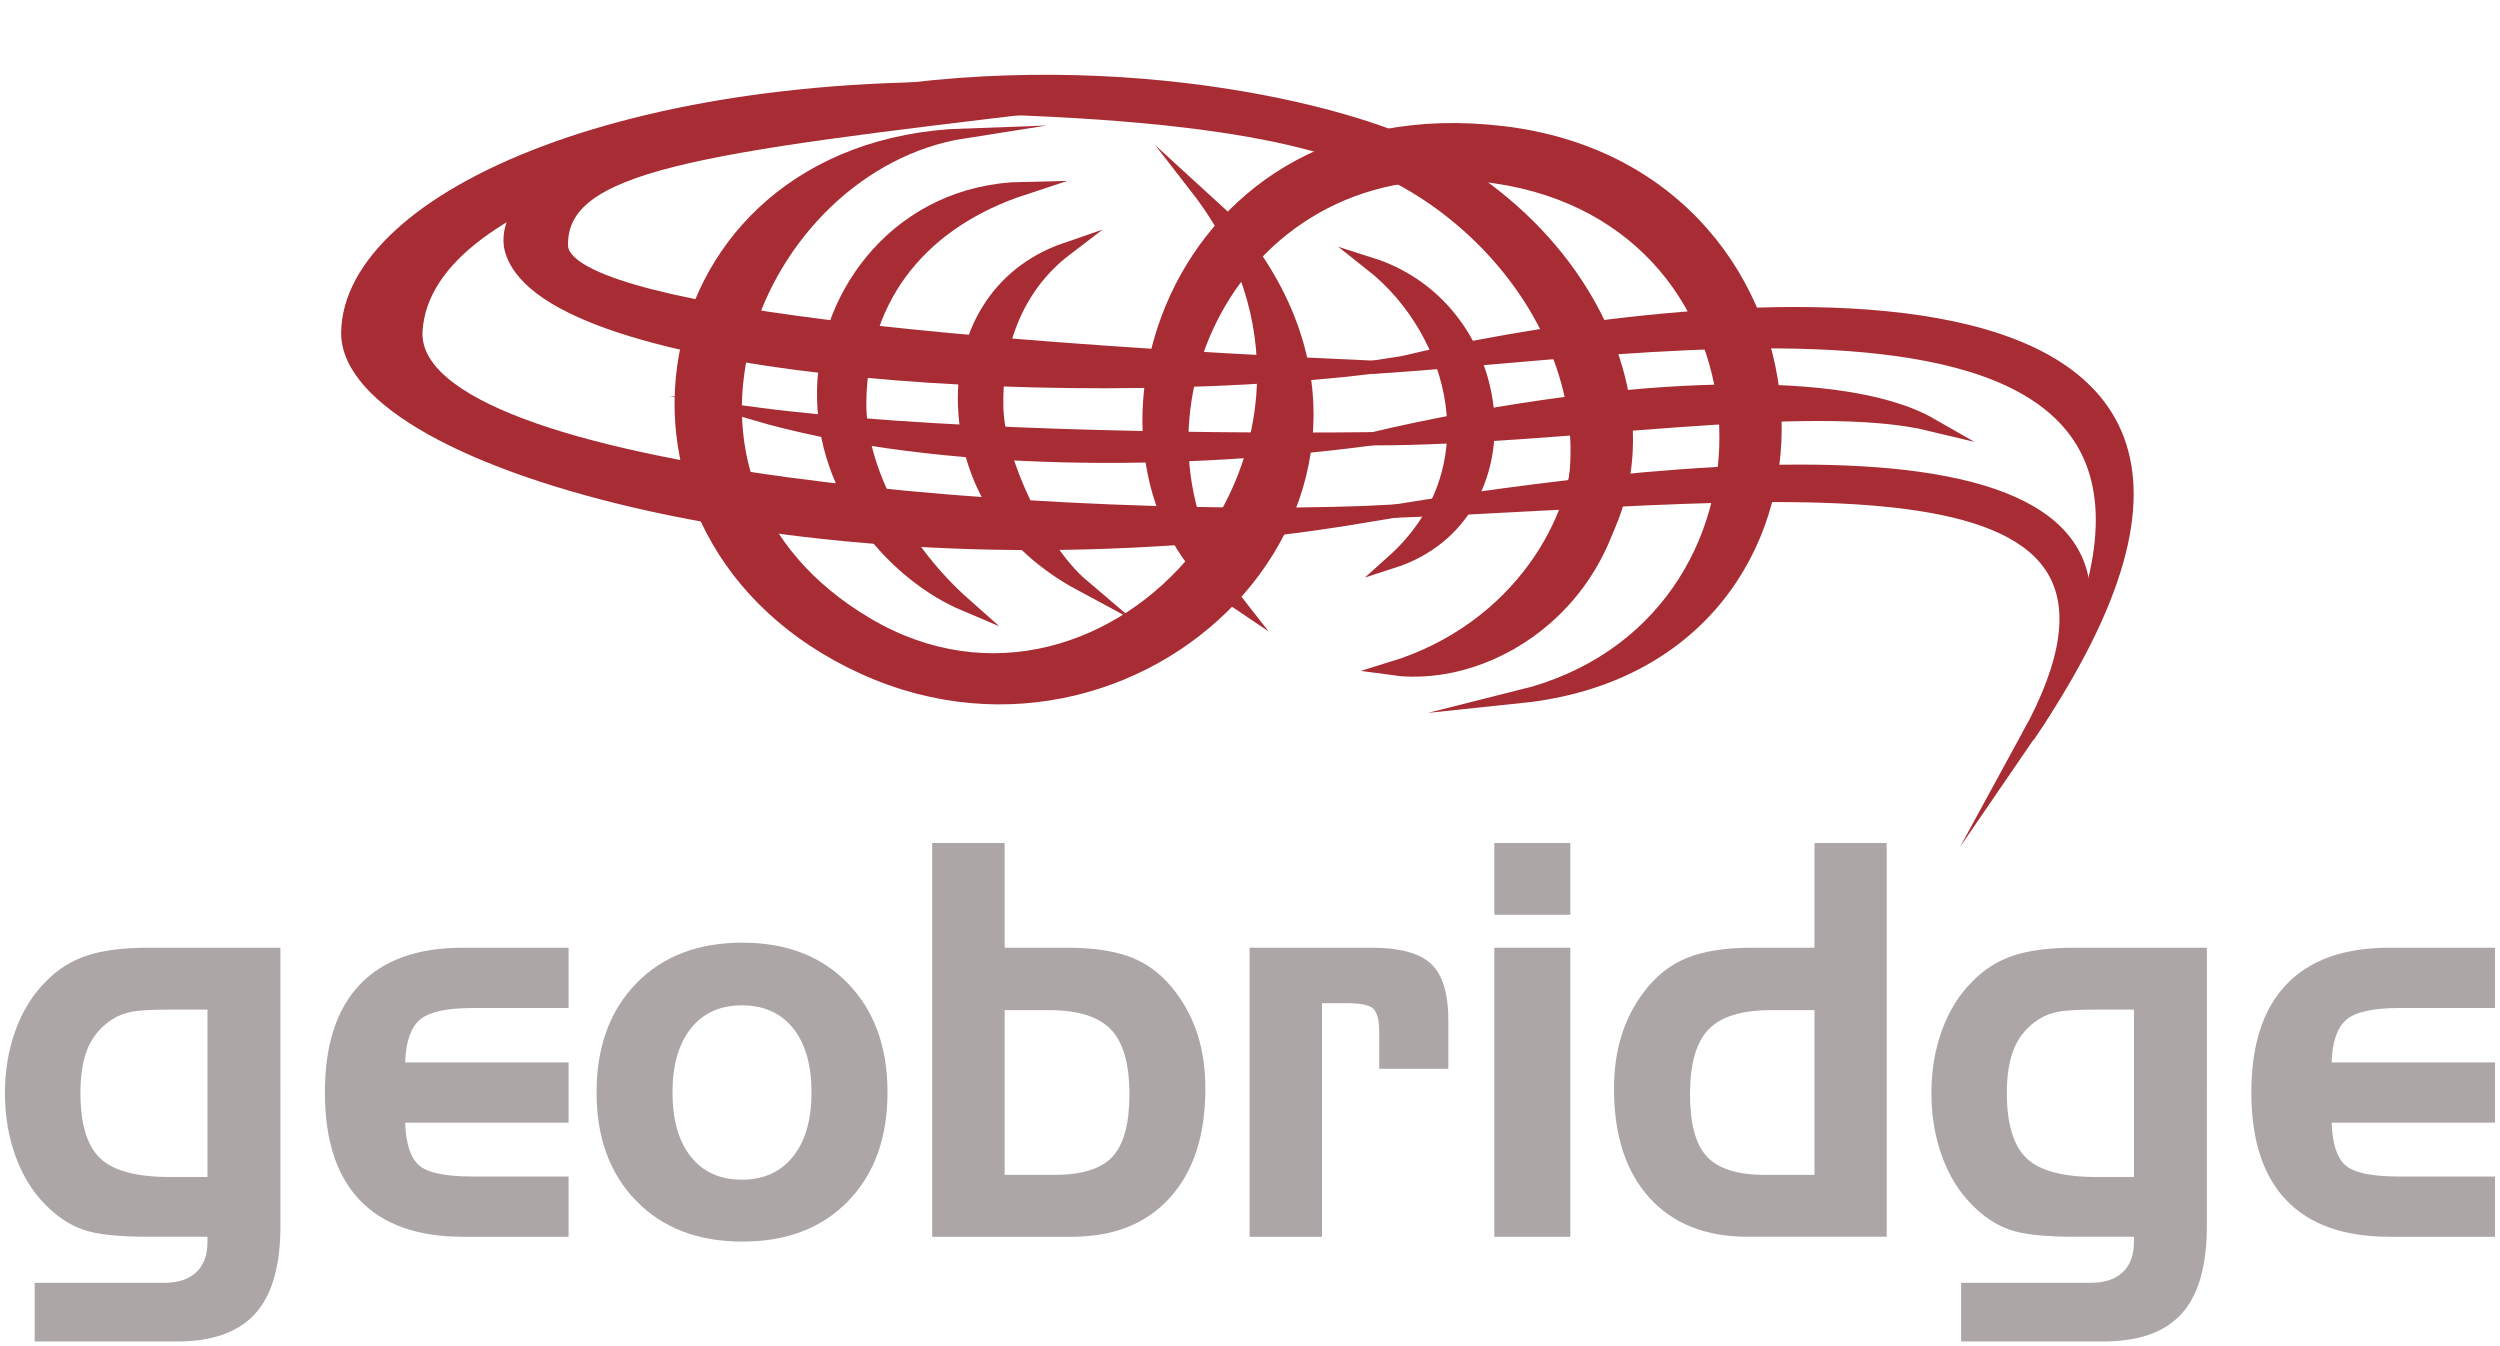 <?xml version="1.0" encoding="utf-8"?>
<!-- Generator: Adobe Illustrator 16.0.3, SVG Export Plug-In . SVG Version: 6.00 Build 0)  -->
<!DOCTYPE svg PUBLIC "-//W3C//DTD SVG 1.1//EN" "http://www.w3.org/Graphics/SVG/1.1/DTD/svg11.dtd">
<svg version="1.1" id="Layer_1" xmlns="http://www.w3.org/2000/svg" xmlns:xlink="http://www.w3.org/1999/xlink" x="0px" y="0px"
	 width="188.836px" height="101.704px" viewBox="2332.873 11.717 188.836 101.704"
	 enable-background="new 2332.873 11.717 188.836 101.704" xml:space="preserve">
<g id="Grid">
</g>
<g id="Layer_1_1_" display="none">
</g>
<g id="Desktop" display="none">
</g>
<g id="Guides" display="none">
</g>
<g>
	<path fill="#A82C33" stroke="#A82C33" stroke-miterlimit="25" d="M2486.077,67.313c12.527-22.89-18.463-18.124-47.941-16.975
		C2466.058,45.843,2502.81,42.976,2486.077,67.313L2486.077,67.313z"/>
	<path fill="#A82C33" stroke="#A82C33" stroke-width="0.75" stroke-miterlimit="20" d="M2423.145,25.948
		c14.99,19.271-6.349,43.644-24.695,32.818c-18.342-10.825-8.472-34.512,7.274-36.977c-24.552,0.859-29.433,30.574-7.686,40.476
		c21.745,9.901,45.32-14.414,27.266-34.34L2423.145,25.948z"/>
	<path fill="#A82C33" stroke="#A82C33" stroke-miterlimit="20" d="M2410.173,25.948c-7.349,2.418-12.22,7.845-12.361,16.073
		c-0.088,5.157,3.316,11.272,7.932,15.358c-5.04-2.13-10.823-8.203-10.656-16.25C2395.24,33.762,2400.898,26.14,2410.173,25.948
		L2410.173,25.948z"/>
	<path fill="#A82C33" stroke="#A82C33" stroke-miterlimit="20" d="M2426.352,57.247c-10.501-13.316-0.396-35.055,19.453-32.179
		c22.506,3.256,23.313,33.932,1.955,39.259c26.646-2.787,24.946-39.461-1.368-42.586
		C2420.079,18.616,2412.774,48.193,2426.352,57.247L2426.352,57.247z"/>
	<path fill="#A82C33" stroke="#A82C33" stroke-miterlimit="20" d="M2443.499,27.525c4.851,4.374,8.486,9.819,8.647,17.542
		c0.117,5.681-4.437,14.165-14.185,17.146c7.784,1.093,17.587-5.49,17.445-17.297C2455.31,36.926,2449.536,30.037,2443.499,27.525
		L2443.499,27.525z"/>
	<path fill="#A82C33" stroke="#A82C33" stroke-miterlimit="20" d="M2412.424,19.609c-26.825,3.194-37.267,4.454-37.144,10.669
		c0.101,5.193,31.868,7.858,61.265,9.184c-24.172,2.814-63.37,0.278-65.116-9.184c-0.911-7.471,22.039-11.486,41.119-11.631
		L2412.424,19.609z"/>
	<path fill="#A82C33" stroke="#A82C33" stroke-miterlimit="20" d="M2438.135,50.339c-23.243,1.181-74.582-2.197-73.843-13.654
		c0.719-11.155,25.783-16.608,48.205-18.049c-31.513-1.917-53.262,8.078-53.356,18.234c0,9.919,36.706,20.127,75.213,14.092
		L2438.135,50.339z"/>
	<path fill="#A82C33" stroke="#A82C33" stroke-miterlimit="20" d="M2436.545,39.462c24.154-1.497,71.325-10.309,49.532,27.851
		c28.008-41.244-30.669-32.187-47.24-28.207L2436.545,39.462z"/>
	<path fill="#A82C33" stroke="#A82C33" stroke-miterlimit="20" d="M2445.36,60.304c12.738-12.304,5.32-28.695-6.795-35.167
		c-5.821-3.107-15.932-5.643-44.611-5.413c20.651-4.426,39.605,0.029,46.174,3.239C2456.955,31.185,2462.322,51.989,2445.36,60.304
		L2445.36,60.304z"/>
	<path fill="#A82C33" stroke="#A82C33" stroke-miterlimit="20" d="M2413.391,30.538c-3.922,2.99-5.36,7.58-5.226,12.041
		c0.116,3.927,3.293,10.661,6.439,13.338c-6.896-3.702-8.746-9.33-8.874-13.641C2405.573,37.135,2408.051,32.374,2413.391,30.538
		L2413.391,30.538z"/>
	<path fill="#A82C33" stroke="#A82C33" stroke-miterlimit="20" d="M2389.87,42.969c12.474,3.624,29.966,4.076,46.676,1.893
		C2422.243,44.999,2402.773,44.656,2389.87,42.969L2389.87,42.969z"/>
	<path fill="#A82C33" stroke="#A82C33" stroke-miterlimit="20" d="M2478.714,43.78c-7.078-4.057-25.063-2.907-42.169,1.082
		C2450.85,44.86,2469.588,41.57,2478.714,43.78L2478.714,43.78z"/>
	<path fill="#A82C33" stroke="#A82C33" stroke-miterlimit="20" d="M2438.056,54.145c7.713-6.896,4.838-17.381-1.631-22.479
		C2447.161,35.075,2448.63,50.744,2438.056,54.145L2438.056,54.145z"/>
</g>
<g>
	<path fill="#ADA6A6" d="M2354.054,104.345c0,2.994-0.634,5.193-1.9,6.595c-1.268,1.405-3.244,2.106-5.932,2.106h-10.729v-4.433
		h9.787c1.051,0,1.855-0.266,2.42-0.8c0.563-0.531,0.844-1.304,0.844-2.314v-0.364h-4.452c-2.304,0-3.96-0.182-4.971-0.546
		c-1.012-0.364-1.945-0.984-2.803-1.861c-0.986-0.984-1.744-2.214-2.274-3.685c-0.531-1.471-0.797-3.061-0.797-4.772
		c0-1.688,0.266-3.261,0.797-4.726c0.53-1.464,1.288-2.688,2.274-3.672c0.883-0.919,1.919-1.575,3.109-1.972
		c1.19-0.399,2.745-0.6,4.664-0.6h9.962V104.345z M2345.705,100.621h2.84V87.977h-2.84c-1.369,0-2.33,0.054-2.879,0.161
		c-0.551,0.11-1.031,0.292-1.44,0.549c-0.844,0.539-1.462,1.25-1.853,2.133s-0.584,2.034-0.584,3.451
		c0,2.333,0.492,3.974,1.478,4.925C2341.413,100.147,2343.171,100.621,2345.705,100.621z"/>
	<path fill="#ADA6A6" d="M2367.836,105.135c-3.431,0-6.024-0.922-7.783-2.763c-1.76-1.84-2.64-4.555-2.64-8.144
		s0.883-6.306,2.648-8.152c1.767-1.85,4.357-2.774,7.774-2.774h7.985v4.555h-7.236c-1.984,0-3.317,0.296-4.004,0.89
		c-0.683,0.594-1.051,1.664-1.104,3.216h12.344v4.552h-12.344c0.053,1.566,0.394,2.634,1.027,3.207
		c0.635,0.575,1.979,0.862,4.041,0.862h7.275v4.552H2367.836z"/>
	<path fill="#ADA6A6" d="M2399.911,94.229c0,3.428-0.989,6.16-2.966,8.204c-1.978,2.043-4.643,3.066-7.994,3.066
		c-3.354,0-6.029-1.026-8.024-3.076c-1.996-2.049-2.993-4.781-2.993-8.194c0-3.425,0.997-6.166,2.993-8.225
		c1.995-2.058,4.671-3.084,8.024-3.084c3.326,0,5.984,1.026,7.974,3.084C2398.914,88.063,2399.911,90.804,2399.911,94.229z
		 M2383.67,94.229c0,2.076,0.462,3.696,1.383,4.856c0.922,1.16,2.207,1.739,3.858,1.739c1.638,0,2.924-0.579,3.857-1.739
		s1.402-2.78,1.402-4.856s-0.465-3.692-1.393-4.845c-0.928-1.154-2.218-1.729-3.867-1.729c-1.638,0-2.92,0.578-3.848,1.739
		C2384.136,90.554,2383.67,92.164,2383.67,94.229z"/>
	<path fill="#ADA6A6" d="M2408.758,75.394v7.908h4.702c2.074,0,3.736,0.263,4.991,0.781c1.255,0.52,2.328,1.379,3.225,2.578
		c0.755,0.999,1.317,2.103,1.69,3.308c0.369,1.208,0.555,2.532,0.555,3.977c0,3.508-0.889,6.249-2.667,8.225
		c-1.778,1.978-4.254,2.965-7.428,2.965h-10.54V75.394H2408.758z M2412.099,88.018h-3.341v12.442h3.762
		c2.087,0,3.553-0.462,4.396-1.387c0.845-0.922,1.267-2.491,1.267-4.704c0-2.279-0.464-3.908-1.392-4.884
		C2415.864,88.507,2414.299,88.018,2412.099,88.018z"/>
	<path fill="#ADA6A6" d="M2427.262,83.302h9.194c2.15,0,3.656,0.408,4.519,1.226c0.865,0.814,1.298,2.243,1.298,4.278v3.643h-5.222
		v-2.813c0-0.848-0.145-1.417-0.431-1.709c-0.29-0.29-0.946-0.436-1.97-0.436h-1.918v17.645h-5.471V83.302z"/>
	<path fill="#ADA6A6" d="M2451.485,80.813h-5.739v-5.42h5.739V80.813z M2451.485,105.135h-5.739V83.302h5.739V105.135z"/>
	<path fill="#ADA6A6" d="M2475.382,105.135h-10.501c-3.174,0-5.649-0.984-7.428-2.953c-1.778-1.972-2.667-4.716-2.667-8.236
		c0-1.444,0.186-2.769,0.557-3.977c0.371-1.205,0.932-2.309,1.688-3.308c0.897-1.199,1.975-2.059,3.236-2.578
		c1.259-0.519,2.92-0.781,4.979-0.781h4.684v-7.908h5.453V105.135z M2469.929,100.46V88.018h-3.3c-2.216,0-3.785,0.489-4.713,1.468
		c-0.928,0.976-1.39,2.604-1.39,4.884c0,2.213,0.423,3.782,1.273,4.704c0.854,0.925,2.314,1.387,4.388,1.387H2469.929z"/>
	<path fill="#ADA6A6" d="M2499.566,104.345c0,2.994-0.633,5.193-1.9,6.595c-1.265,1.405-3.242,2.106-5.93,2.106h-10.73v-4.433h9.79
		c1.05,0,1.855-0.266,2.419-0.8c0.562-0.531,0.845-1.304,0.845-2.314v-0.364h-4.454c-2.303,0-3.961-0.182-4.973-0.546
		c-1.011-0.364-1.945-0.984-2.801-1.861c-0.984-0.984-1.745-2.214-2.276-3.685c-0.53-1.471-0.796-3.061-0.796-4.772
		c0-1.688,0.266-3.261,0.796-4.726c0.531-1.464,1.292-2.688,2.276-3.672c0.883-0.919,1.918-1.575,3.108-1.972
		c1.19-0.399,2.744-0.6,4.665-0.6h9.961V104.345z M2491.216,100.621h2.843V87.977h-2.843c-1.369,0-2.327,0.054-2.879,0.161
		c-0.549,0.11-1.029,0.292-1.438,0.549c-0.845,0.539-1.465,1.25-1.853,2.133c-0.391,0.883-0.588,2.034-0.588,3.451
		c0,2.333,0.495,3.974,1.479,4.925C2486.923,100.147,2488.683,100.621,2491.216,100.621z"/>
	<path fill="#ADA6A6" d="M2513.351,105.135c-3.431,0-6.026-0.922-7.786-2.763c-1.757-1.84-2.638-4.555-2.638-8.144
		s0.884-6.306,2.649-8.152c1.767-1.85,4.355-2.774,7.774-2.774h7.982v4.555h-7.234c-1.983,0-3.32,0.296-4.003,0.89
		c-0.687,0.594-1.054,1.664-1.104,3.216h12.341v4.552h-12.341c0.05,1.566,0.394,2.634,1.026,3.207
		c0.635,0.575,1.98,0.862,4.041,0.862h7.273v4.552H2513.351z"/>
</g>
</svg>
